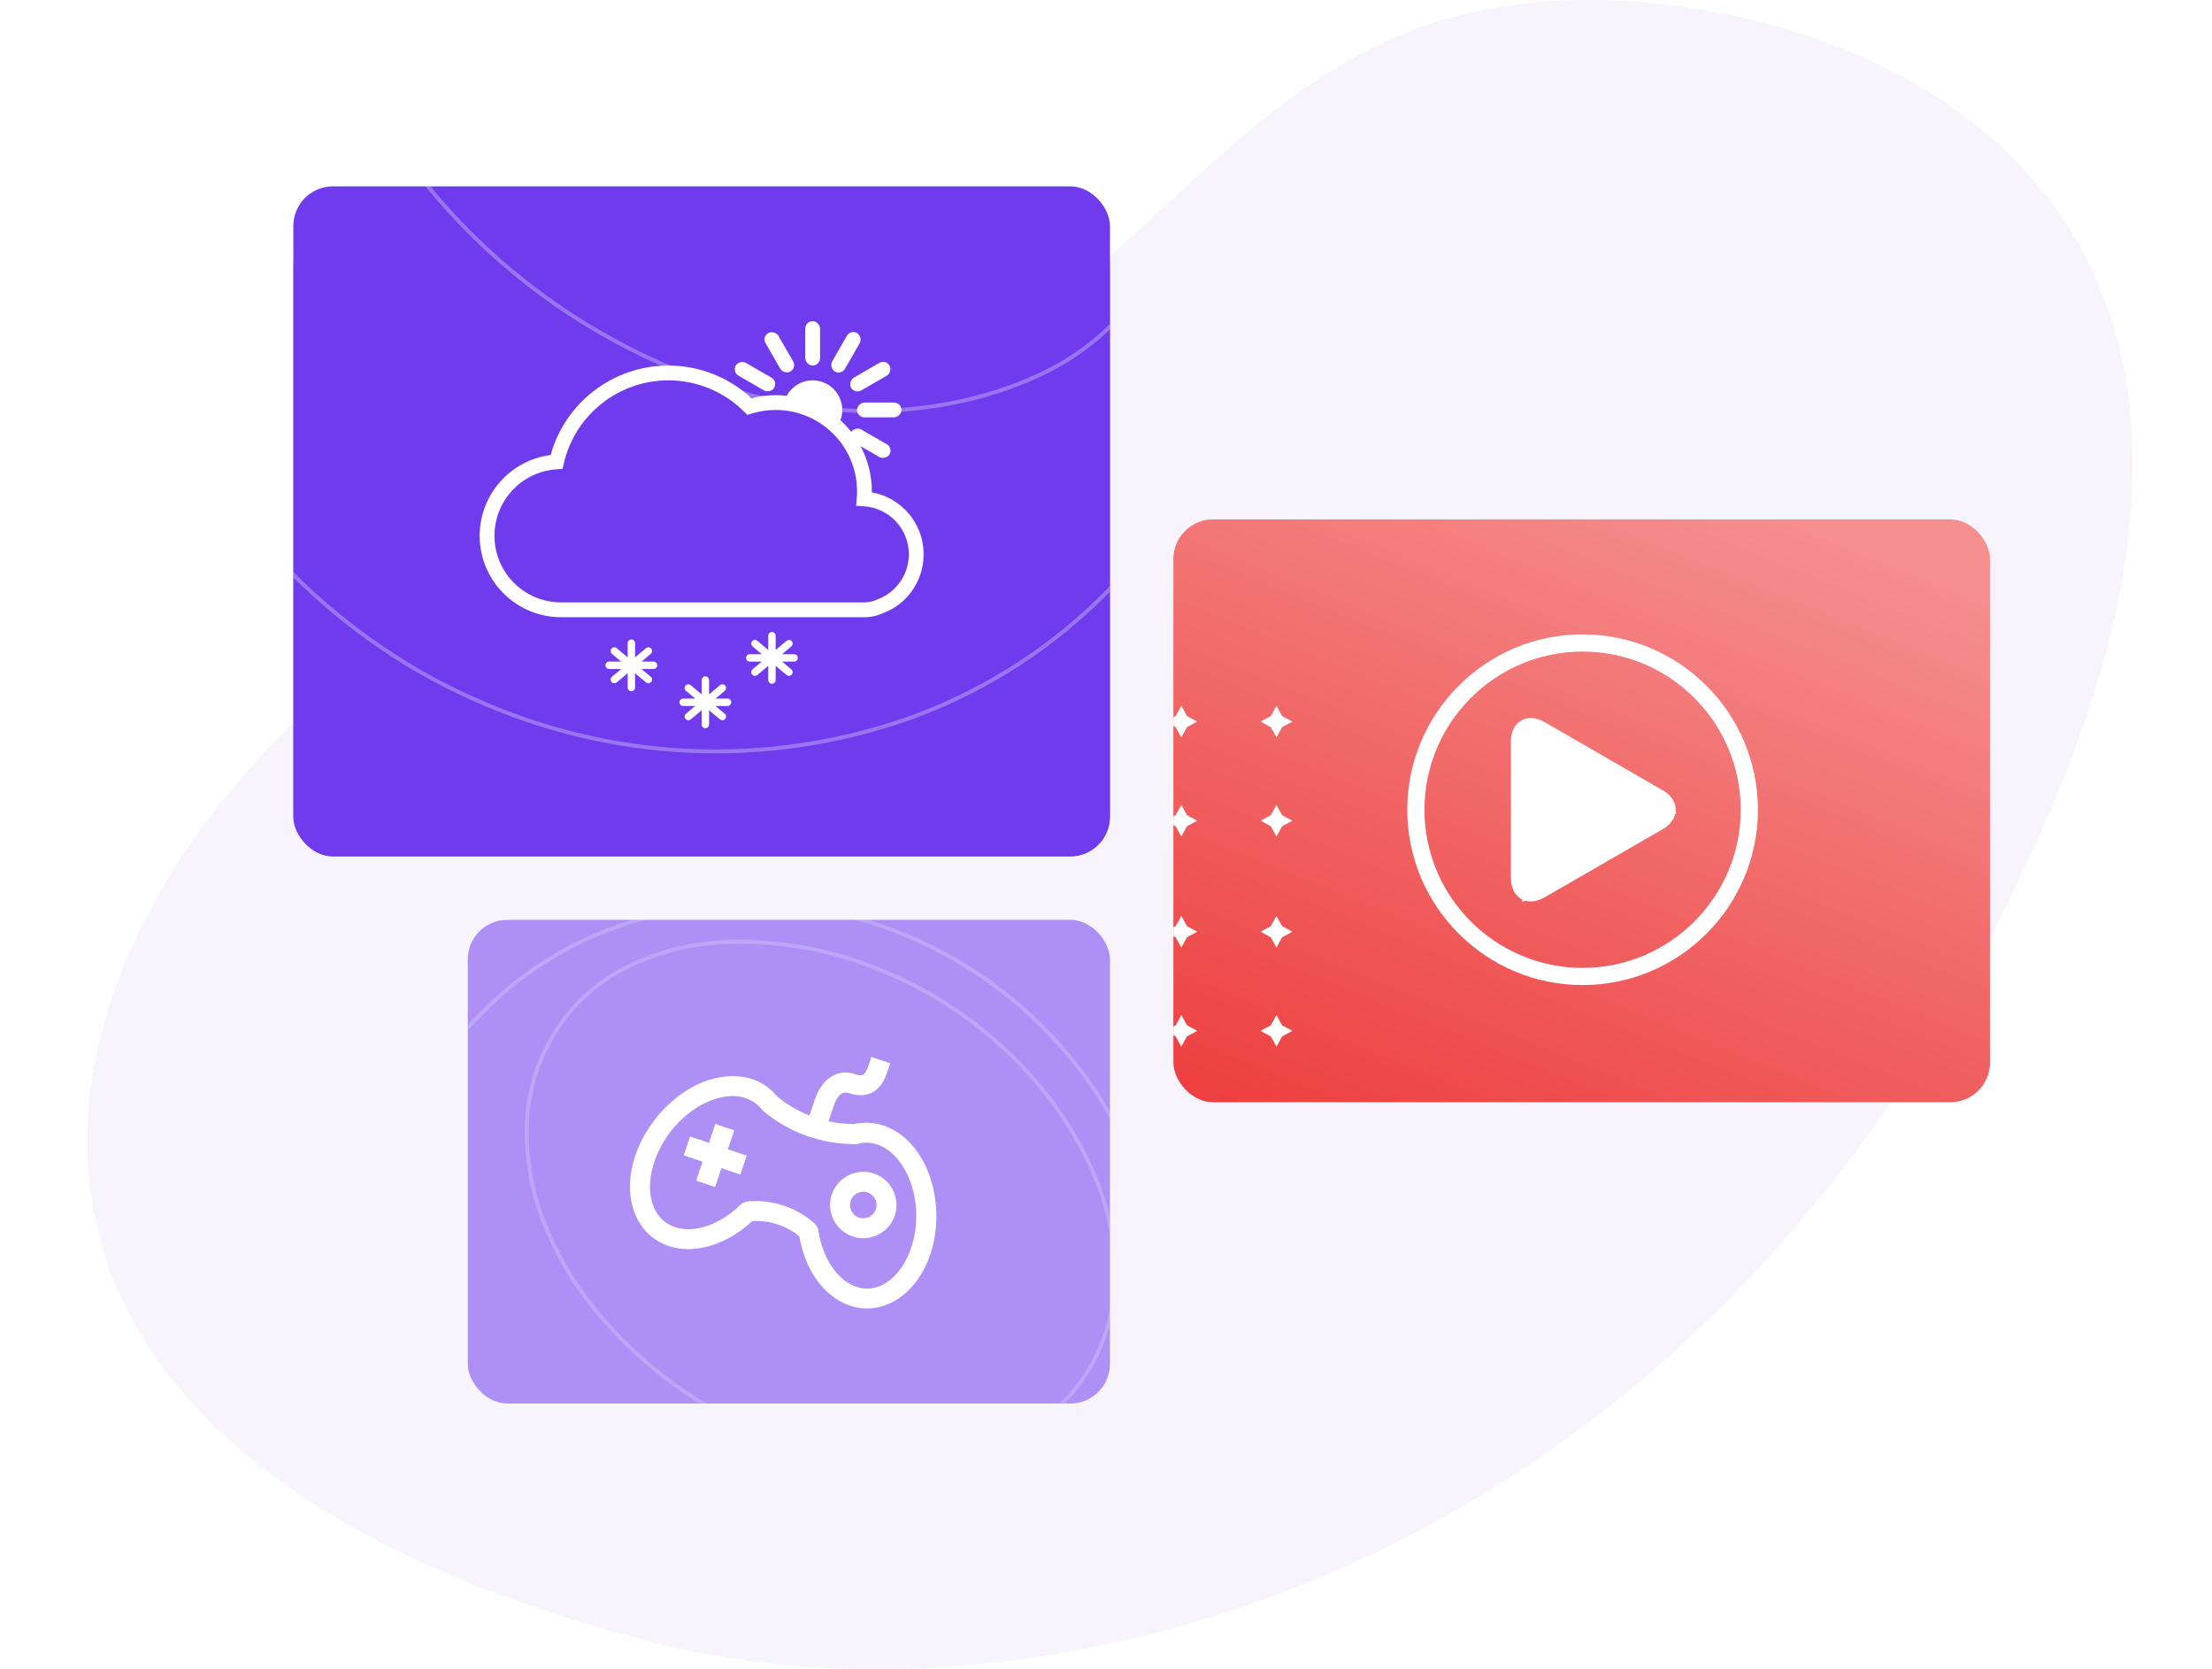 <svg width="558" height="421" viewBox="0 0 558 421" fill="none" xmlns="http://www.w3.org/2000/svg">
<path opacity="0.1" d="M157.672 132.77C296.029 95.2 300.053 0.544 399.976 0.002C468.124 -0.375 585.43 44.318 517.579 203.528C433.316 401.325 260.35 438.846 165.205 414.374C-82.094 350.838 42.031 164.185 157.672 132.77Z" fill="#AD8FF5"/>
<g filter="url(#filter0_d_2141_7657)">
<g clip-path="url(#clip0_2141_7657)">
<rect x="74" y="37" width="206" height="169" rx="10" fill="#6F3BED"/>
<g filter="url(#filter1_d_2141_7657)">
<rect x="74" y="37" width="206" height="169" rx="10" fill="#6F3BED"/>
</g>
<path opacity="0.3" d="M68.561 -74.7C82.197 -87.987 98.603 -98.094 116.605 -104.298C134.18 -110.396 152.748 -113.123 171.337 -112.337C190.321 -111.451 208.976 -107.036 226.346 -99.318C244.383 -91.464 260.633 -80.03 275.096 -65.014C289.56 -49.999 300.37 -33.316 307.527 -14.964C314.665 3.414 318.282 21.914 318.378 40.537C318.454 59.148 315.005 77.604 308.215 94.929C301.191 112.604 290.466 128.57 276.76 141.754C263.054 154.938 246.684 165.036 228.749 171.368C211.172 177.476 192.595 180.196 174.002 179.383C155.059 178.51 136.456 174.022 119.195 166.161C101.267 158.16 85.094 146.648 70.677 131.626C56.259 116.604 45.38 99.999 38.039 81.812C30.757 63.618 27.067 45.196 26.971 26.547C26.881 7.938 30.315 -10.52 37.09 -27.849C44.002 -45.594 54.748 -61.592 68.561 -74.7V-74.7ZM289.597 60.524C295.864 50.578 299.369 39.141 299.751 27.389C300.245 14.906 298.127 2.457 293.532 -9.162C288.86 -21.362 281.79 -33.271 272.321 -44.888C252.603 -68.591 226.091 -85.679 196.363 -93.845C181.988 -97.597 168.216 -99.101 155.048 -98.355C141.879 -97.609 129.904 -94.448 119.122 -88.872C108.624 -83.57 99.778 -75.498 93.54 -65.527C87.058 -55.49 83.393 -43.895 82.928 -31.953C82.43 -19.551 84.487 -7.177 88.969 4.4C93.499 16.492 100.575 28.258 110.194 39.697C130.282 63.13 156.757 80.208 186.384 88.847C200.727 92.908 214.497 94.41 227.695 93.352C240.893 92.294 252.855 89.146 263.581 83.908C274.273 78.706 283.288 70.603 289.597 60.524V60.524Z" stroke="white" stroke-width="0.99" stroke-miterlimit="10"/>
<path fill-rule="evenodd" clip-rule="evenodd" d="M204.999 71C206.03 71 206.866 72.031 206.866 72.867V80.333C206.866 81.364 206.03 82.2 204.999 82.2C203.969 82.2 203.133 81.169 203.133 80.333V72.867C203.133 71.836 203.969 71 204.999 71Z" fill="white"/>
<path fill-rule="evenodd" clip-rule="evenodd" d="M227.399 93.4C227.399 94.431 226.368 95.267 225.533 95.267H218.066C217.035 95.267 216.199 94.431 216.199 93.4C216.199 92.369 217.23 91.533 218.066 91.533H225.533C226.563 91.533 227.399 92.369 227.399 93.4Z" fill="white"/>
<path fill-rule="evenodd" clip-rule="evenodd" d="M224.399 82.2C224.915 83.093 224.44 84.332 223.716 84.75L217.249 88.483C216.357 88.999 215.215 88.692 214.699 87.8C214.183 86.907 214.658 85.668 215.383 85.25L221.849 81.517C222.742 81.001 223.883 81.308 224.399 82.2Z" fill="white"/>
<path fill-rule="evenodd" clip-rule="evenodd" d="M216.199 74.001C217.092 74.517 217.3 75.827 216.882 76.551L213.149 83.017C212.633 83.91 211.492 84.216 210.599 83.701C209.707 83.185 209.498 81.875 209.916 81.151L213.649 74.684C214.165 73.792 215.307 73.486 216.199 74.001Z" fill="white"/>
<path fill-rule="evenodd" clip-rule="evenodd" d="M193.799 74.001C194.692 73.485 195.931 73.96 196.349 74.684L200.082 81.151C200.598 82.043 200.292 83.185 199.399 83.701C198.507 84.216 197.267 83.742 196.849 83.017L193.116 76.551C192.6 75.658 192.907 74.517 193.799 74.001Z" fill="white"/>
<path fill-rule="evenodd" clip-rule="evenodd" d="M185.602 82.2C186.118 81.308 187.428 81.099 188.152 81.517L194.618 85.25C195.511 85.766 195.817 86.907 195.302 87.8C194.786 88.692 193.476 88.901 192.752 88.483L186.285 84.75C185.392 84.234 185.087 83.093 185.602 82.2Z" fill="white"/>
<path fill-rule="evenodd" clip-rule="evenodd" d="M214.697 99C215.213 98.108 216.523 97.899 217.247 98.317L223.714 102.05C224.606 102.566 224.912 103.707 224.397 104.6C223.881 105.492 222.571 105.701 221.847 105.283L215.381 101.55C214.488 101.034 214.182 99.892 214.697 99Z" fill="white"/>
<path d="M195.667 153.931V150.333C195.667 149.817 195.249 149.4 194.733 149.4C194.217 149.4 193.8 149.817 193.8 150.333V153.931L191.043 151.618C190.648 151.287 190.06 151.339 189.728 151.734C189.397 152.128 189.448 152.717 189.843 153.048L192.169 155H189.133C188.617 155 188.2 155.417 188.2 155.933C188.2 156.449 188.617 156.866 189.133 156.866H192.169L189.843 158.818C189.448 159.149 189.397 159.738 189.728 160.132C190.06 160.527 190.648 160.579 191.043 160.248L193.8 157.935V161.533C193.8 162.049 194.217 162.466 194.733 162.466C195.249 162.466 195.667 162.049 195.667 161.533V157.935L198.423 160.248C198.818 160.579 199.407 160.527 199.738 160.132C200.069 159.738 200.018 159.149 199.623 158.818L197.298 156.866H200.333C200.849 156.866 201.267 156.449 201.267 155.933C201.267 155.417 200.849 155 200.333 155H197.298L199.623 153.048C200.018 152.717 200.069 152.128 199.738 151.734C199.407 151.339 198.818 151.287 198.423 151.618L195.667 153.931ZM178.867 165.131V161.533C178.867 161.017 178.449 160.6 177.933 160.6C177.417 160.6 177 161.017 177 161.533V165.131L174.243 162.818C173.848 162.487 173.26 162.539 172.928 162.934C172.597 163.328 172.648 163.917 173.043 164.248L175.369 166.2H172.333C171.817 166.2 171.4 166.617 171.4 167.133C171.4 167.649 171.817 168.066 172.333 168.066H175.369L173.043 170.018C172.648 170.349 172.597 170.938 172.928 171.332C173.26 171.727 173.848 171.779 174.243 171.448L177 169.135V172.733C177 173.249 177.417 173.666 177.933 173.666C178.449 173.666 178.867 173.249 178.867 172.733V169.135L181.623 171.448C182.018 171.779 182.607 171.727 182.938 171.332C183.269 170.938 183.218 170.349 182.823 170.018L180.498 168.066H183.533C184.049 168.066 184.467 167.649 184.467 167.133C184.467 166.617 184.049 166.2 183.533 166.2H180.498L182.823 164.248C183.218 163.917 183.269 163.328 182.938 162.934C182.607 162.539 182.018 162.487 181.623 162.818L178.867 165.131ZM160.2 155.798V152.2C160.2 151.684 159.782 151.266 159.267 151.266C158.751 151.266 158.333 151.684 158.333 152.2V155.798L155.577 153.485C155.182 153.154 154.593 153.205 154.262 153.6C153.931 153.995 153.982 154.584 154.377 154.915L156.702 156.866H153.667C153.151 156.866 152.733 157.284 152.733 157.8C152.733 158.315 153.151 158.733 153.667 158.733H156.702L154.377 160.685C153.982 161.015 153.931 161.605 154.262 161.999C154.593 162.394 155.182 162.445 155.577 162.115L158.333 159.801V163.399C158.333 163.915 158.751 164.333 159.267 164.333C159.782 164.333 160.2 163.915 160.2 163.399V159.801L162.957 162.115C163.352 162.445 163.94 162.394 164.272 161.999C164.603 161.605 164.552 161.015 164.157 160.685L161.831 158.733H164.867C165.382 158.733 165.8 158.315 165.8 157.8C165.8 157.284 165.382 156.866 164.867 156.866H161.831L164.157 154.915C164.552 154.584 164.602 153.995 164.272 153.6C163.94 153.205 163.352 153.154 162.957 153.485L160.2 155.798ZM198.444 89.825C199.711 87.506 202.172 85.934 205 85.934C209.123 85.934 212.467 89.277 212.467 93.401C212.467 94.311 212.303 95.184 212.005 95.992C216.877 100.43 219.933 106.825 219.933 113.934C219.933 114.016 219.933 114.098 219.932 114.18C227.388 115.506 233 122.023 233 129.801C233 136.481 228.832 142.376 222.816 144.613C221.342 145.304 219.727 145.667 218.067 145.667H141.533C130.193 145.667 121 136.474 121 125.134C121 114.723 128.77 106.057 138.913 104.766C142.56 91.574 154.631 82.2 168.601 82.2C176.496 82.2 183.922 85.186 189.569 90.44C191.545 89.928 193.589 89.667 195.667 89.667C196.607 89.667 197.533 89.72 198.445 89.824L198.444 89.825ZM141.533 141.933H218.067C219.177 141.933 220.25 141.692 221.371 141.173C226.08 139.418 229.267 134.909 229.267 129.8C229.267 123.375 224.257 118.074 217.876 117.689L215.968 117.574L216.127 115.67C216.176 115.095 216.2 114.516 216.2 113.933C216.2 102.594 207.006 93.4 195.667 93.4C193.584 93.4 191.545 93.709 189.597 94.312L188.522 94.644L187.727 93.849C182.683 88.812 175.872 85.933 168.6 85.933C155.92 85.933 145.018 94.724 142.219 106.918L141.907 108.28L140.511 108.364C131.672 108.893 124.733 116.235 124.733 125.133C124.733 134.411 132.255 141.933 141.533 141.933L141.533 141.933Z" fill="white"/>
</g>
</g>
<g filter="url(#filter2_d_2141_7657)">
<g clip-path="url(#clip1_2141_7657)">
<rect x="296" y="121" width="206" height="147" rx="10" fill="url(#paint0_linear_2141_7657)"/>
<path d="M386.191 217.362C383.221 217.362 381.146 214.953 381.146 211.503V176.955C381.146 173.505 383.222 171.094 386.191 171.094C387.297 171.094 388.435 171.427 389.575 172.086L419.494 189.362C421.54 190.542 422.714 192.314 422.714 194.228C422.715 196.138 421.541 197.914 419.494 199.096L389.572 216.37C388.432 217.028 387.293 217.362 386.19 217.362L386.191 217.362ZM386.191 175.429C385.551 175.429 385.482 176.495 385.482 176.955V211.503C385.482 211.962 385.551 213.027 386.191 213.027C386.381 213.027 386.788 212.974 387.408 212.618L417.327 195.343C418.05 194.923 418.38 194.472 418.38 194.229C418.38 193.986 418.05 193.535 417.328 193.118L387.406 175.84C386.786 175.482 386.378 175.429 386.191 175.429L386.191 175.429Z" fill="white"/>
<path d="M399.227 238.453C374.84 238.453 355 218.614 355 194.224C355 169.839 374.839 150 399.227 150C423.612 150 443.451 169.839 443.451 194.224C443.452 218.613 423.61 238.453 399.227 238.453ZM399.227 154.335C377.229 154.335 359.335 172.23 359.335 194.224C359.335 216.221 377.231 234.118 399.227 234.118C421.222 234.118 439.116 216.223 439.116 194.224C439.117 172.228 421.223 154.335 399.227 154.335Z" fill="white"/>
<path d="M298 168L299.414 170.586L302 172L299.414 173.414L298 176L296.586 173.414L294 172L296.586 170.586L298 168Z" fill="white"/>
<path d="M322 168L323.414 170.586L326 172L323.414 173.414L322 176L320.586 173.414L318 172L320.586 170.586L322 168Z" fill="white"/>
<path d="M298 193L299.414 195.586L302 197L299.414 198.414L298 201L296.586 198.414L294 197L296.586 195.586L298 193Z" fill="white"/>
<path d="M322 193L323.414 195.586L326 197L323.414 198.414L322 201L320.586 198.414L318 197L320.586 195.586L322 193Z" fill="white"/>
<path d="M298 221L299.414 223.585L302 225L299.414 226.414L298 229L296.586 226.414L294 225L296.586 223.585L298 221Z" fill="white"/>
<path d="M322 221L323.414 223.585L326 225L323.414 226.414L322 229L320.586 226.414L318 225L320.586 223.585L322 221Z" fill="white"/>
<path d="M298 246L299.414 248.586L302 250L299.414 251.415L298 254L296.586 251.415L294 250L296.586 248.586L298 246Z" fill="white"/>
<path d="M322 246L323.414 248.586L326 250L323.414 251.415L322 254L320.586 251.415L318 250L320.586 248.586L322 246Z" fill="white"/>
<path d="M423 195L384 172.483L384 217.517L423 195Z" fill="white"/>
</g>
</g>
<g filter="url(#filter3_d_2141_7657)">
<g clip-path="url(#clip2_2141_7657)">
<rect x="118" y="222" width="162" height="122" rx="10" fill="#AD8FF5"/>
<path opacity="0.2" d="M123.185 243.875C132.513 234.786 143.734 227.87 156.043 223.622C168.071 219.45 180.777 217.585 193.492 218.126C206.47 218.725 219.221 221.736 231.091 227.008C256.332 238.316 276.204 258.963 286.539 284.619C291.317 296.696 293.818 309.556 293.918 322.548C293.952 335.246 291.584 347.838 286.94 359.662C282.134 371.751 274.796 382.673 265.419 391.694C256.042 400.714 244.843 407.623 232.577 411.956C220.561 416.143 207.863 418.012 195.155 417.465C182.211 416.878 169.501 413.826 157.707 408.472C132.644 396.91 112.856 376.34 102.272 350.848C97.383 338.856 94.827 326.038 94.741 313.083C94.67 300.355 97.018 287.727 101.661 275.871C106.396 263.755 113.746 252.83 123.185 243.875V243.875ZM274.203 336.192C278.489 329.387 280.89 321.568 281.16 313.535C281.503 305.001 280.062 296.492 276.93 288.551C273.437 279.695 268.55 271.457 262.454 264.146C248.991 247.952 230.88 236.283 210.564 230.715C201.368 228.223 191.837 227.19 182.318 227.654C173.755 228.07 165.374 230.282 157.717 234.144C150.543 237.778 144.493 243.299 140.221 250.113C135.786 256.977 133.276 264.904 132.954 273.066C132.606 281.549 134.007 290.011 137.072 297.925C140.482 306.737 145.381 314.896 151.554 322.046C165.268 338.054 183.348 349.721 203.59 355.622C212.756 358.309 222.331 359.333 231.862 358.644C240.38 358.054 248.71 355.851 256.41 352.154C263.713 348.597 269.877 343.068 274.203 336.192V336.192Z" stroke="white" stroke-width="0.99" stroke-miterlimit="10"/>
<path d="M235.903 292.375C234.854 285.031 231.44 278.918 226.449 275.634C223.042 273.418 219.23 272.657 215.489 273.512C213.29 273.474 211.145 273.278 209.001 272.816L210.319 268.928C211.53 265.357 213.199 265.392 214.072 265.688C216.77 266.602 221.536 267.156 223.769 260.57L224.576 258.189L219.815 256.575L219.008 258.956C218.147 261.496 217.352 261.492 215.685 260.927C211.32 259.447 207.36 261.998 205.558 267.314L204.186 271.362C201.304 270.208 198.504 268.551 196.076 266.578C193.653 263.545 190.033 261.698 185.953 261.465C179.887 261.09 173.381 263.839 168.029 269.191C158.708 278.418 156.123 291.786 162.204 299.686C163.862 301.841 166.08 303.389 168.699 304.277C169.889 304.68 171.133 304.925 172.431 305.011C178.232 305.385 184.577 302.847 189.769 297.971C194.01 297.728 198.322 299.101 201.647 301.82C202.831 308.769 206.194 314.509 210.974 317.633C214.46 319.876 218.378 320.585 222.172 319.571C231.618 317.023 237.693 305.103 235.903 292.375L235.903 292.375ZM220.899 314.716C218.458 315.393 215.969 314.903 213.724 313.435C210.027 311.031 207.349 306.142 206.45 300.44C206.375 299.619 205.902 298.927 205.295 298.367L205.004 298.181C200.546 294.369 194.54 292.51 188.708 293.01C187.966 293.112 187.249 293.401 186.716 293.927C182.482 298.066 177.198 300.344 172.801 300.004C170.046 299.778 167.774 298.654 166.167 296.605C161.745 290.86 164.185 280.008 171.508 272.759C175.77 268.541 181.081 266.183 185.584 266.471C186.538 266.528 187.358 266.718 188.151 266.987C189.818 267.552 191.164 268.539 192.218 269.87L192.402 270.109L192.613 270.269C199.024 275.627 207.144 278.557 215.544 278.573L216.074 278.575L216.366 278.497C218.807 277.821 221.296 278.31 223.619 279.805C227.369 282.315 230.047 287.204 230.892 293.064C232.298 303.009 227.718 312.868 220.899 314.715L220.899 314.716Z" fill="white"/>
<path d="M220.461 285.991C216.096 284.511 211.315 286.872 209.835 291.237C208.356 295.601 210.716 300.382 215.081 301.862C219.446 303.342 224.227 300.981 225.707 296.616C227.186 292.252 224.826 287.47 220.461 285.991ZM216.695 297.1C214.949 296.509 214.005 294.596 214.597 292.851C215.189 291.105 217.101 290.161 218.847 290.753C220.593 291.344 221.537 293.257 220.945 295.002C220.353 296.748 218.441 297.692 216.695 297.1Z" fill="white"/>
<path d="M185.222 275.107L180.461 273.494L178.847 278.255L174.085 276.641L172.471 281.402L177.233 283.016L175.619 287.778L180.38 289.392L181.994 284.63L186.756 286.244L188.369 281.483L183.608 279.869L185.222 275.107Z" fill="white"/>
</g>
</g>
<defs>
<filter id="filter0_d_2141_7657" x="54" y="27" width="246" height="209" filterUnits="userSpaceOnUse" color-interpolation-filters="sRGB">
<feFlood flood-opacity="0" result="BackgroundImageFix"/>
<feColorMatrix in="SourceAlpha" type="matrix" values="0 0 0 0 0 0 0 0 0 0 0 0 0 0 0 0 0 0 127 0" result="hardAlpha"/>
<feOffset dy="10"/>
<feGaussianBlur stdDeviation="10"/>
<feComposite in2="hardAlpha" operator="out"/>
<feColorMatrix type="matrix" values="0 0 0 0 0 0 0 0 0 0 0 0 0 0 0 0 0 0 0.1 0"/>
<feBlend mode="normal" in2="BackgroundImageFix" result="effect1_dropShadow_2141_7657"/>
<feBlend mode="normal" in="SourceGraphic" in2="effect1_dropShadow_2141_7657" result="shape"/>
</filter>
<filter id="filter1_d_2141_7657" x="54" y="27" width="246" height="209" filterUnits="userSpaceOnUse" color-interpolation-filters="sRGB">
<feFlood flood-opacity="0" result="BackgroundImageFix"/>
<feColorMatrix in="SourceAlpha" type="matrix" values="0 0 0 0 0 0 0 0 0 0 0 0 0 0 0 0 0 0 127 0" result="hardAlpha"/>
<feOffset dy="10"/>
<feGaussianBlur stdDeviation="10"/>
<feComposite in2="hardAlpha" operator="out"/>
<feColorMatrix type="matrix" values="0 0 0 0 0 0 0 0 0 0 0 0 0 0 0 0 0 0 0.1 0"/>
<feBlend mode="normal" in2="BackgroundImageFix" result="effect1_dropShadow_2141_7657"/>
<feBlend mode="normal" in="SourceGraphic" in2="effect1_dropShadow_2141_7657" result="shape"/>
</filter>
<filter id="filter2_d_2141_7657" x="276" y="111" width="246" height="187" filterUnits="userSpaceOnUse" color-interpolation-filters="sRGB">
<feFlood flood-opacity="0" result="BackgroundImageFix"/>
<feColorMatrix in="SourceAlpha" type="matrix" values="0 0 0 0 0 0 0 0 0 0 0 0 0 0 0 0 0 0 127 0" result="hardAlpha"/>
<feOffset dy="10"/>
<feGaussianBlur stdDeviation="10"/>
<feComposite in2="hardAlpha" operator="out"/>
<feColorMatrix type="matrix" values="0 0 0 0 0 0 0 0 0 0 0 0 0 0 0 0 0 0 0.1 0"/>
<feBlend mode="normal" in2="BackgroundImageFix" result="effect1_dropShadow_2141_7657"/>
<feBlend mode="normal" in="SourceGraphic" in2="effect1_dropShadow_2141_7657" result="shape"/>
</filter>
<filter id="filter3_d_2141_7657" x="98" y="212" width="202" height="162" filterUnits="userSpaceOnUse" color-interpolation-filters="sRGB">
<feFlood flood-opacity="0" result="BackgroundImageFix"/>
<feColorMatrix in="SourceAlpha" type="matrix" values="0 0 0 0 0 0 0 0 0 0 0 0 0 0 0 0 0 0 127 0" result="hardAlpha"/>
<feOffset dy="10"/>
<feGaussianBlur stdDeviation="10"/>
<feComposite in2="hardAlpha" operator="out"/>
<feColorMatrix type="matrix" values="0 0 0 0 0 0 0 0 0 0 0 0 0 0 0 0 0 0 0.1 0"/>
<feBlend mode="normal" in2="BackgroundImageFix" result="effect1_dropShadow_2141_7657"/>
<feBlend mode="normal" in="SourceGraphic" in2="effect1_dropShadow_2141_7657" result="shape"/>
</filter>
<linearGradient id="paint0_linear_2141_7657" x1="324.969" y1="287.141" x2="401.276" y2="98.486" gradientUnits="userSpaceOnUse">
<stop stop-color="#ED3B3B"/>
<stop offset="1" stop-color="#F58F8F"/>
</linearGradient>
<clipPath id="clip0_2141_7657">
<rect x="74" y="37" width="206" height="169" rx="10" fill="white"/>
</clipPath>
<clipPath id="clip1_2141_7657">
<rect x="296" y="121" width="206" height="147" rx="10" fill="white"/>
</clipPath>
<clipPath id="clip2_2141_7657">
<rect x="118" y="222" width="162" height="122" rx="10" fill="white"/>
</clipPath>
</defs>
</svg>
